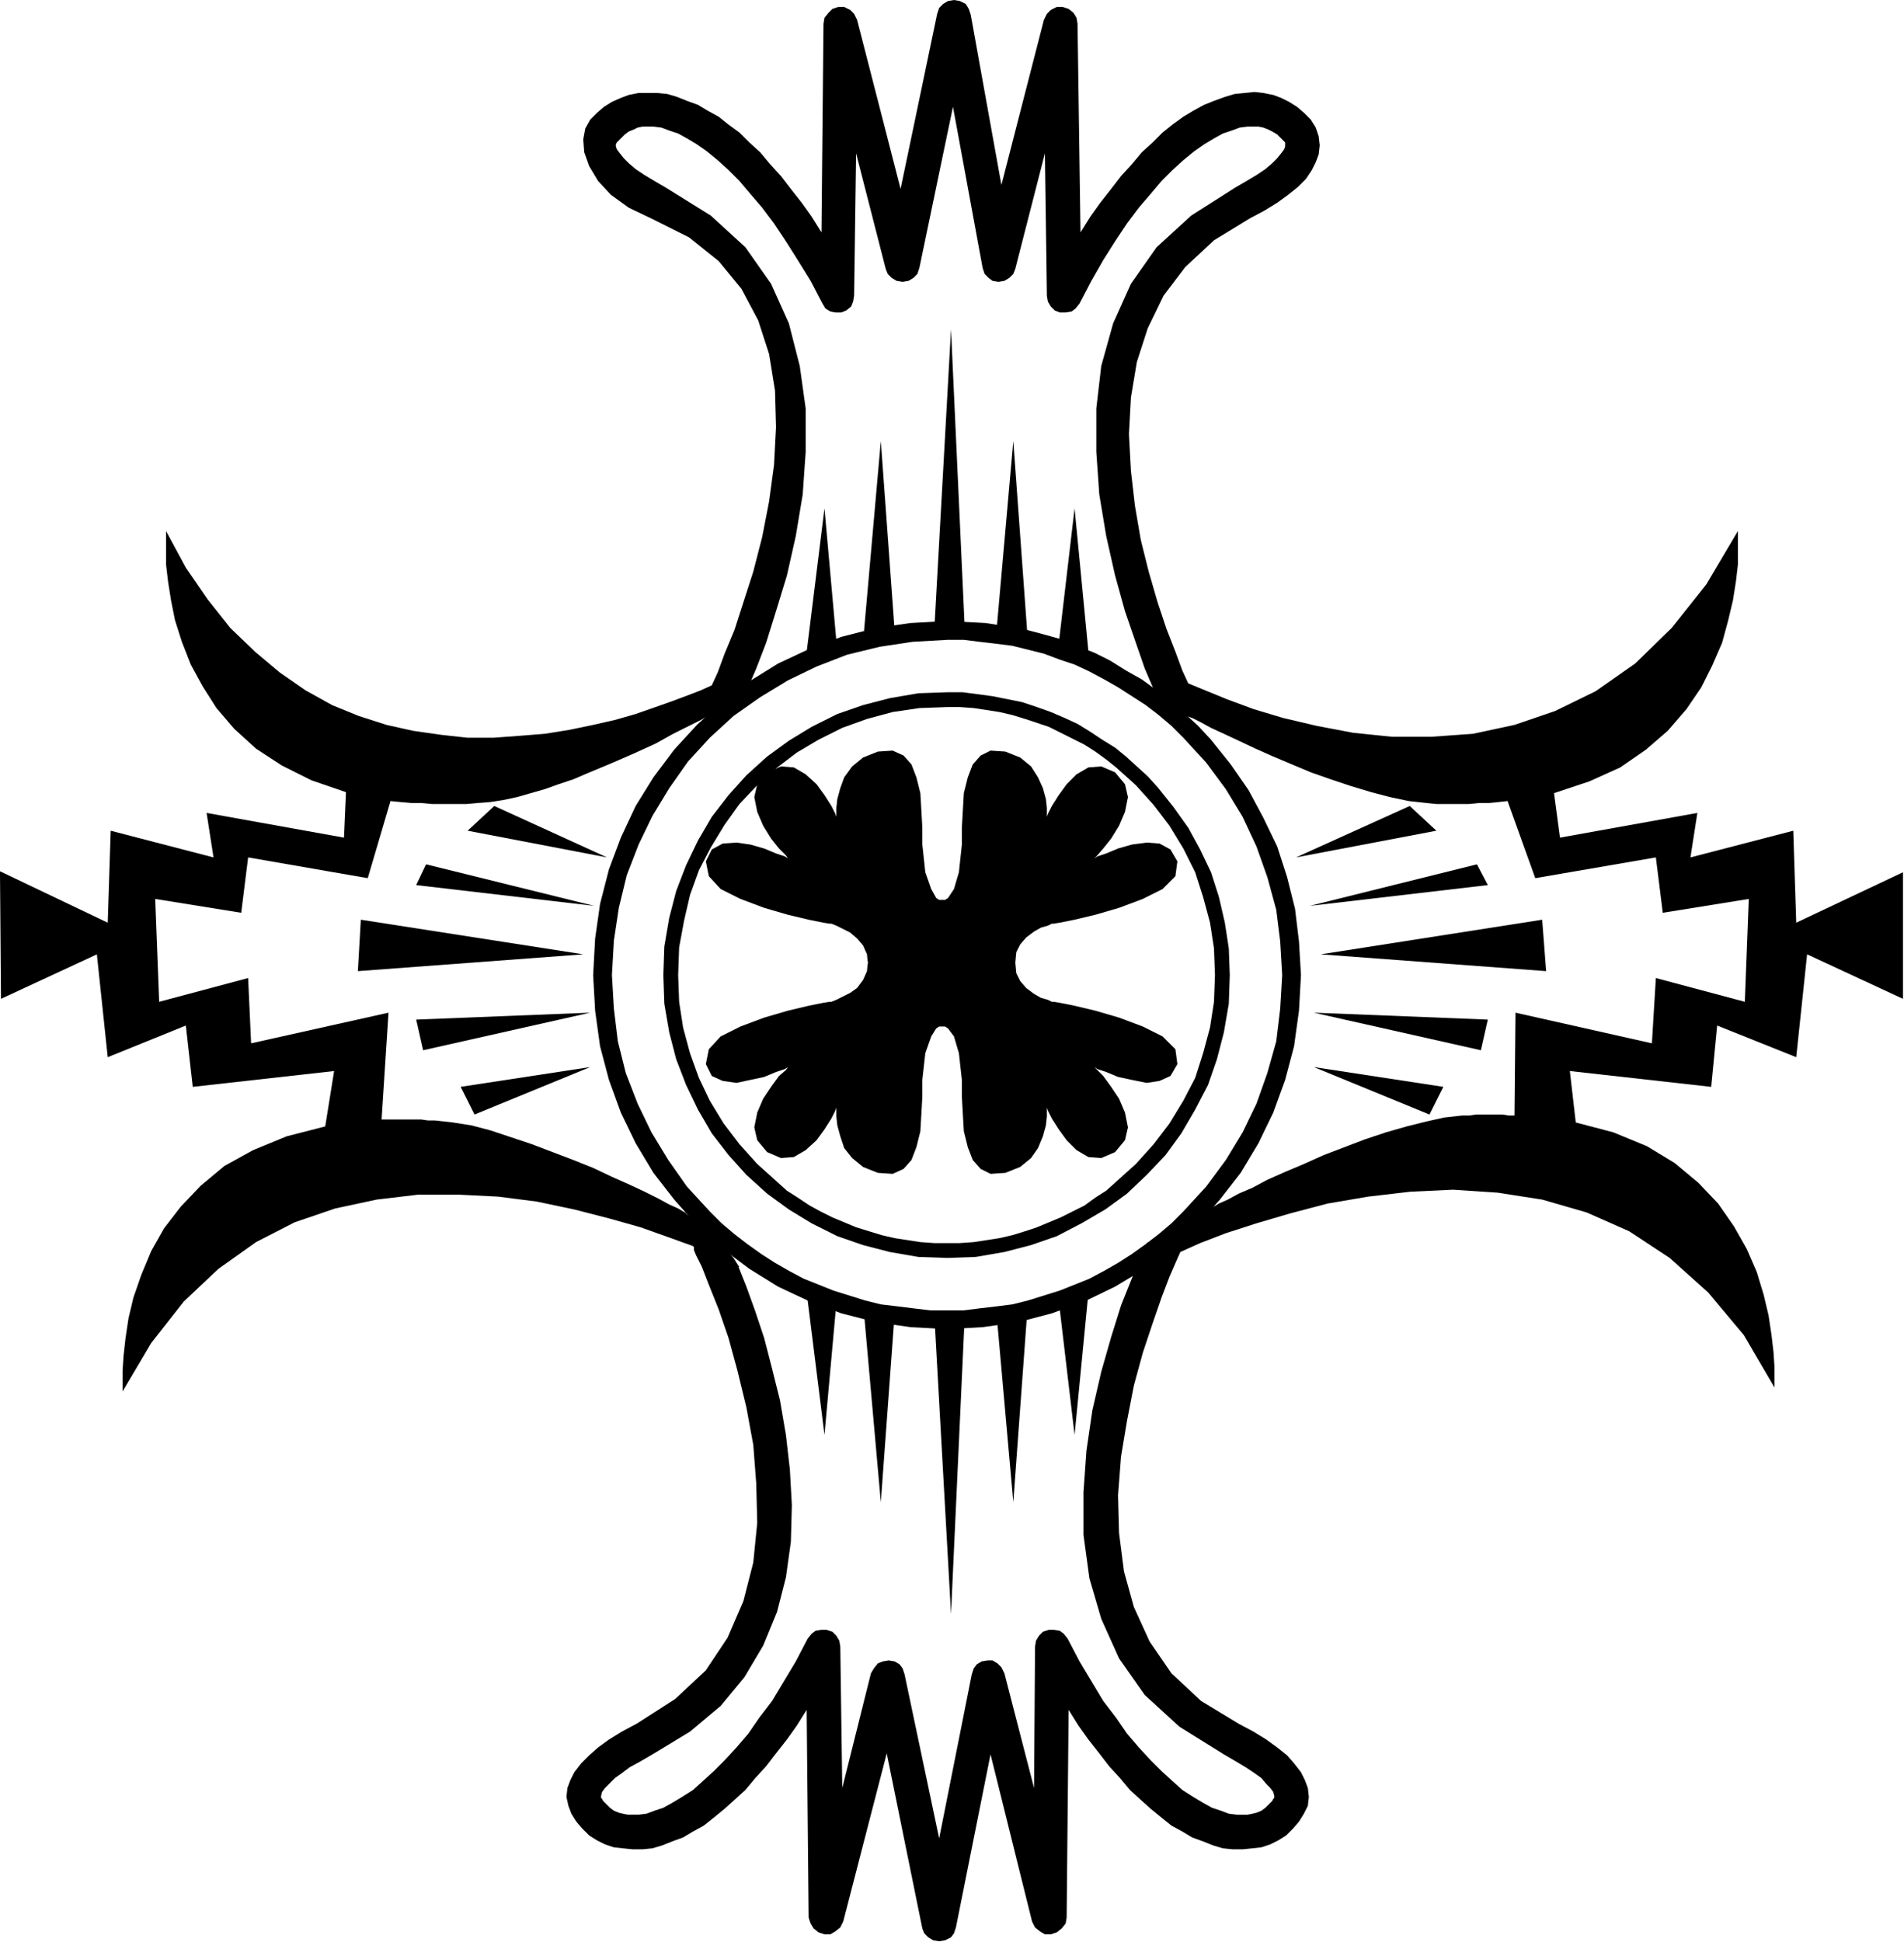 <svg xmlns="http://www.w3.org/2000/svg" width="184.985" height="188.637" fill-rule="evenodd" stroke-linecap="round" preserveAspectRatio="none" viewBox="0 0 1926 1964"><style>.pen1{stroke:none}.brush2{fill:#000}</style><path d="M717 700zm-13 559zM594 782l-14 6-15 5-14 5-14 4-14 4-14 3-13 2-13 1-11 1h-35l-11-1h-10l-11-1-10-1-23 78-121-21-7 56-87-14 4 104 90-24 3 66 139-31-7 108h40l7 1h7l18 2 19 3 19 5 21 7 21 7 21 8 21 8 20 8 19 9 18 8 15 7 14 7 11 6 9 4 5 3 2 1 2 2 5 4 8 6 9 8 9 9 9 9 7 8 5 8 1 1h-1l8 20 9 25 9 27 8 31 8 32 6 35 4 35 2 36-1 37-5 36-9 35-14 34-19 32-24 29-31 26-38 23-12 7-11 6-8 6-7 5-6 6-4 4-3 4-1 4v2l1 1 1 2 4 4 3 3 4 3 5 2 4 1 5 1h11l8-1 8-3 9-3 9-5 10-6 11-7 10-9 11-10 11-11 12-13 12-14 11-16 13-17 12-20 12-20 12-23 4-5 4-3 6-1h5l6 2 4 4 3 5 1 6 2 143 29-116 3-5 4-5 5-2 6-1 6 1 5 3 3 4 2 6 35 166 33-166 2-6 3-4 5-3 6-1h5l5 3 4 4 3 6 30 116 1-143 1-6 3-5 4-4 6-2h5l6 1 4 3 4 5 12 23 12 20 12 20 13 17 11 16 12 14 12 13 11 11 11 10 10 9 11 7 10 6 9 5 9 3 8 3 8 1h11l5-1 4-1 5-2 4-3 3-3 4-4 1-2 1-1v-2l-1-4-3-4-4-4-5-6-7-5-9-6-10-6-12-7-45-28-35-32-26-37-18-40-12-41-6-44v-43l3-42 6-41 9-39 10-35 10-32 10-25 8-20 6-13 2-5 66-36 2-1 5-3 9-4 11-6 14-6 15-8 18-8 19-8 20-9 21-8 21-8 21-7 21-6 20-5 18-4 18-2h7l7-1h27l6 1h6l1-104 138 31 4-66 90 24 4-104-87 14-7-56-122 21-28-78-9 1-10 1h-10l-10 1h-33l-10-1-18-2-19-4-19-5-20-6-21-7-20-7-19-8-19-8-18-8-17-8-15-7-13-6-11-6-8-4-6-2-2-1-6 2-7-1-6-3-4-6-2-5-6-13-9-21-9-26-11-32-10-36-9-40-7-42-3-43v-44l5-43 12-43 18-40 26-37 35-32 44-28 12-7 10-6 9-6 7-6 5-5 4-5 3-4 1-3v-4l-1-1-4-4-3-3-5-3-4-2-5-2-5-1h-11l-8 1-8 3-9 3-9 5-10 6-10 7-11 9-11 10-11 11-11 13-12 14-12 16-12 18-12 19-12 21-12 23-4 5-4 3-6 1h-6l-5-2-4-4-3-5-1-6-2-144-30 117-2 5-4 4-5 3-6 1-6-1-4-3-4-4-2-6-30-163-34 163-2 6-4 4-5 3-6 1-6-1-5-3-4-4-2-5-30-117-2 144-1 6-2 5-5 4-5 2h-6l-5-1-5-3-3-5-12-23-13-21-12-19-12-18-12-16-12-14-11-13-11-11-11-10-11-9-10-7-10-6-9-5-9-3-8-3-8-1h-11l-5 1-4 2-5 2-4 3-3 3-4 4-1 1-1 2v2l1 3 3 4 4 5 5 5 7 6 9 6 10 6 12 7 45 28 35 32 26 37 18 40 11 43 6 43v44l-3 43-7 42-9 40-11 36-10 32-10 26-9 21-6 13-2 5-6 5-10 2h-13l-3 2-7 4-12 6-16 8-18 10-22 10-23 10-24 10-18-44 24-5 22-5 21-6 20-7 17-6 16-6 13-5 11-5 6-13 7-19 10-24 9-28 10-31 9-35 7-36 5-37 2-38-1-37-6-37-11-34-17-32-23-28-30-24-38-19-23-11-18-13-13-14-9-15-5-14-1-13 2-11 5-9 7-7 7-6 8-5 9-4 8-3 10-2h19l10 1 10 3 10 4 11 4 10 6 11 6 10 8 11 8 10 10 11 10 10 12 11 12 10 13 11 14 10 14 10 16 2-211 1-6 4-5 4-4 6-2h6l6 3 4 4 3 6 44 171 37-177 2-6 4-4 5-3 6-1 6 1 6 3 3 5 2 6 31 172 43-167 3-6 4-4 6-3h6l6 2 5 4 3 5 1 6 3 211 10-16 10-14 11-14 10-13 11-12 10-12 11-10 10-10 10-8 11-8 10-6 11-6 10-4 11-4 10-3 10-1 10-1 9 1 10 2 8 3 8 4 8 5 7 6 7 7 5 8 3 9 1 9-1 9-3 8-4 8-6 9-8 8-10 8-11 8-13 8-15 8-36 22-29 27-22 29-16 33-11 34-6 36-2 37 2 37 4 35 6 35 8 32 9 31 9 27 9 23 7 19 6 13 17 7 22 9 27 10 30 9 34 8 37 7 39 4h40l42-3 42-9 41-14 41-20 40-28 37-36 35-44 32-54v34l-2 17-3 19-5 21-6 22-10 23-11 22-15 22-19 22-22 19-26 18-31 14-36 12 6 45 139-25-7 45 104-27 3 93 108-51v128l-97-45-11 104-80-32-6 62-143-16 6 52 38 10 34 14 28 17 24 20 20 21 16 23 13 23 10 23 7 23 5 21 3 20 2 17 1 15v21l-31-53-36-43-39-35-41-27-43-19-45-13-45-7-45-3-43 2-43 5-41 7-38 10-34 10-31 10-26 10-20 9-4 9-7 16-8 21-9 26-10 30-9 33-7 36-6 36-3 39 1 38 5 39 10 36 16 35 22 32 30 28 38 23 15 8 13 8 11 8 10 8 7 8 7 9 4 8 3 8 1 9-1 9-4 8-5 8-6 7-7 7-8 5-8 4-9 3-9 1-10 1h-10l-10-1-10-3-10-4-11-4-10-6-11-6-10-8-11-9-10-9-11-10-10-12-11-12-10-13-11-14-10-14-10-16-2 210-1 6-4 5-5 4-6 2h-6l-5-3-5-4-3-6-42-169-35 175-2 6-3 4-6 3-6 1-6-1-5-3-4-4-2-5-36-177-44 170-3 6-5 4-5 3h-6l-6-2-5-4-3-5-2-6-2-210-10 16-10 14-11 14-10 13-11 12-10 12-11 10-10 9-11 9-10 8-11 6-10 6-11 4-10 4-10 3-10 1h-10l-10-1-9-1-9-3-8-4-8-5-7-7-6-7-5-8-3-8-2-9 1-9 3-8 4-8 7-9 8-8 9-8 11-8 13-8 15-8 39-25 31-29 22-33 16-37 10-39 4-40-1-40-3-39-7-38-9-37-9-33-10-29-10-25-7-18-6-12-2-5v-3l-1-1-25-9-28-10-32-9-35-9-38-8-39-5-40-2h-41l-42 5-42 9-41 14-39 20-38 27-35 33-33 42-29 49v-21l1-15 2-18 3-20 5-21 8-23 10-24 13-23 17-22 20-21 24-20 29-16 34-14 39-10 9-56-143 16-7-62-79 32-11-104-97 45-1-129 109 52 3-93 104 27-7-45 139 25 2-46-35-12-30-15-26-17-22-20-18-21-14-22-12-22-9-23-7-22-4-20-3-19-2-17v-34l20 37 22 32 23 29 25 24 25 21 26 18 27 15 27 11 28 9 27 6 28 4 27 3h26l27-2 25-2 25-4 18 44z" class="pen1 brush2"/><path d="m1453 840-27-25-115 52 142-27zm41 34 11 21-180 21 169-42zm66 56 4 52-228-17 224-35zm-55 101-7 31-169-38 176 7zM945 638h31l-14-305-17 305zm63 0h31l-14-192-17 192zm62 21h31l-14-145-17 145zm-196-21h31l-14-192-17 192zm-58 21h31l-13-145-18 145zm129 669 17 304 14-304h-31zm63 0 17 191 14-191h-31zm62-21 17 144 14-144h-31zm-196 21 17 191 14-191h-31zm-58-21 18 144 13-144h-31zm644-208-14 28-117-48 131 20zM473 840l27-25 114 52-141-27zm-42 34-10 21 180 21-170-42zm-66 56-3 52 228-17-225-35zm56 101 7 31 169-38-176 7zm45 68 14 28 117-48-131 20z" class="pen1 brush2"/><path d="m1197 746 23 25 20 27 17 28 14 30 11 31 9 33 4 32 2 34-2 34-4 33-9 32-11 31-14 29-17 28-20 27-23 25-12 12-13 11-13 10-14 10-14 9-14 8-15 8-15 6-15 6-16 5-16 5-16 4-16 2-17 2-16 2h-34l-17-2-16-2-17-2-16-4-16-5-16-5-15-6-15-6-15-8-14-8-14-9-14-10-13-10-13-11-12-12-23-25-19-27-17-28-14-29-12-31-8-32-4-33-2-34 2-35 5-33 8-33 12-31 14-29 17-28 19-27 22-24 24-22 27-19 28-17 29-14 31-12 33-8 33-5 35-2h17l16 2 17 2 16 2 16 4 16 4 16 6 15 5 15 7 15 8 14 8 14 9 14 9 13 10 13 11 12 12 28 2-13-14-13-12-14-13-15-11-15-11-16-9-16-10-16-8-18-7-17-7-18-5-19-5-19-3-19-3-19-1-20-1-37 2-35 5-35 9-32 12-32 15-29 18-28 21-25 23-23 25-21 28-18 29-15 32-12 32-9 35-5 35-2 37 2 36 5 36 9 34 12 33 15 31 18 30 21 27 23 26 25 23 28 21 29 18 32 15 32 12 35 9 35 5 37 2 36-2 36-5 34-9 33-12 31-15 30-18 27-21 26-23 23-26 21-27 18-30 15-31 12-33 9-34 5-36 2-36-2-34-4-33-8-32-10-31-14-29-15-28-18-26-20-25-28-2z" class="pen1 brush2"/><path d="m1149 794 18 20 16 21 14 23 12 24 8 25 7 26 4 26 1 27-1 27-4 26-7 26-8 25-12 23-14 23-16 21-18 20-10 9-10 9-10 9-11 7-11 8-12 6-12 6-12 5-12 5-12 4-13 4-13 3-13 2-13 2-14 1h-26l-14-1-13-2-13-2-13-3-13-4-13-4-12-5-12-5-12-6-11-6-12-8-11-7-10-9-10-9-10-9-18-20-16-21-14-23-11-23-9-25-7-26-4-26-1-27 1-28 5-27 6-26 9-25 12-23 14-23 15-21 18-19 19-17 21-16 22-13 24-12 25-9 26-7 27-4 28-1h13l14 1 13 2 13 2 13 3 13 4 12 4 12 4 12 6 12 6 12 6 11 7 11 8 10 8 10 9 10 9 22 2-10-11-11-10-11-10-11-9-13-8-12-8-13-8-13-6-14-6-14-5-15-5-15-3-15-3-15-2-15-2h-16l-29 1-29 5-27 7-26 9-26 13-23 14-22 16-21 19-18 20-17 22-14 24-12 25-10 26-7 27-5 29-1 29 1 29 5 29 7 27 10 26 12 25 14 24 17 22 18 20 21 19 22 16 23 14 26 13 26 9 27 7 29 5 29 1 29-1 29-5 27-7 26-9 25-13 24-14 22-16 20-19 19-20 16-22 14-24 13-25 9-26 7-27 5-29 1-29-1-27-4-26-6-26-8-25-11-23-12-22-15-21-16-20-22-2z" class="pen1 brush2"/><path d="m878 971-1 11-4 9-6 8-7 5-8 4-6 3-5 2h-2l-6 1-15 3-21 5-24 7-24 9-20 10-12 13-3 15 6 12 11 5 14 2 14-3 14-3 12-5 9-3 3-2-2 3-7 6-8 11-8 12-6 14-3 15 3 13 10 12 14 6 13-1 12-7 11-10 8-11 7-11 4-8 1-3v9l1 9 3 11 4 12 8 10 11 9 15 6 15 1 11-5 8-9 5-13 4-16 1-17 1-18v-17l3-27 6-17 5-8 3-2h6l3 2 6 8 5 17 3 27v17l1 18 1 17 4 16 5 13 8 9 10 5 15-1 15-6 11-9 7-10 5-12 3-11 1-9v-9l1 3 4 8 7 11 8 11 10 10 12 7 13 1 14-6 10-12 3-13-3-15-6-14-8-12-8-11-6-6-3-3 3 2 9 3 12 5 14 3 15 3 13-2 11-5 7-12-2-15-13-13-20-10-24-9-24-7-21-5-15-3-6-1h-2l-4-2-7-2-7-4-8-6-6-7-4-8-1-11v1l1-11 4-8 6-7 8-6 7-4 7-2 4-2h2l6-1 15-3 21-5 24-7 24-9 20-10 13-13 2-15-7-12-11-6-13-1-15 2-14 4-12 5-9 3-3 2 3-3 6-7 8-10 8-13 6-14 3-15-3-13-10-12-14-6-13 1-12 7-10 10-8 11-7 11-4 8-1 3v-9l-1-9-3-11-5-11-7-11-11-9-15-6-15-1-10 5-8 9-5 13-4 16-1 17-1 18v17l-3 28-5 17-6 9-3 2h-6l-3-2-5-9-6-17-3-28v-17l-1-18-1-17-4-16-5-13-8-9-11-5-15 1-15 6-11 9-8 11-4 11-3 11-1 9v9l-1-3-4-8-7-11-8-11-11-10-12-7-13-1-14 6-10 12-3 13 3 15 6 14 8 13 8 10 7 7 2 3-3-2-9-3-12-5-14-4-14-2-14 1-11 6-6 12 3 15 12 13 20 10 24 9 24 7 21 5 15 3 6 1h2l5 2 6 3 8 4 7 6 6 7 4 9 1 11v-5z" class="pen1 brush2"/></svg>
